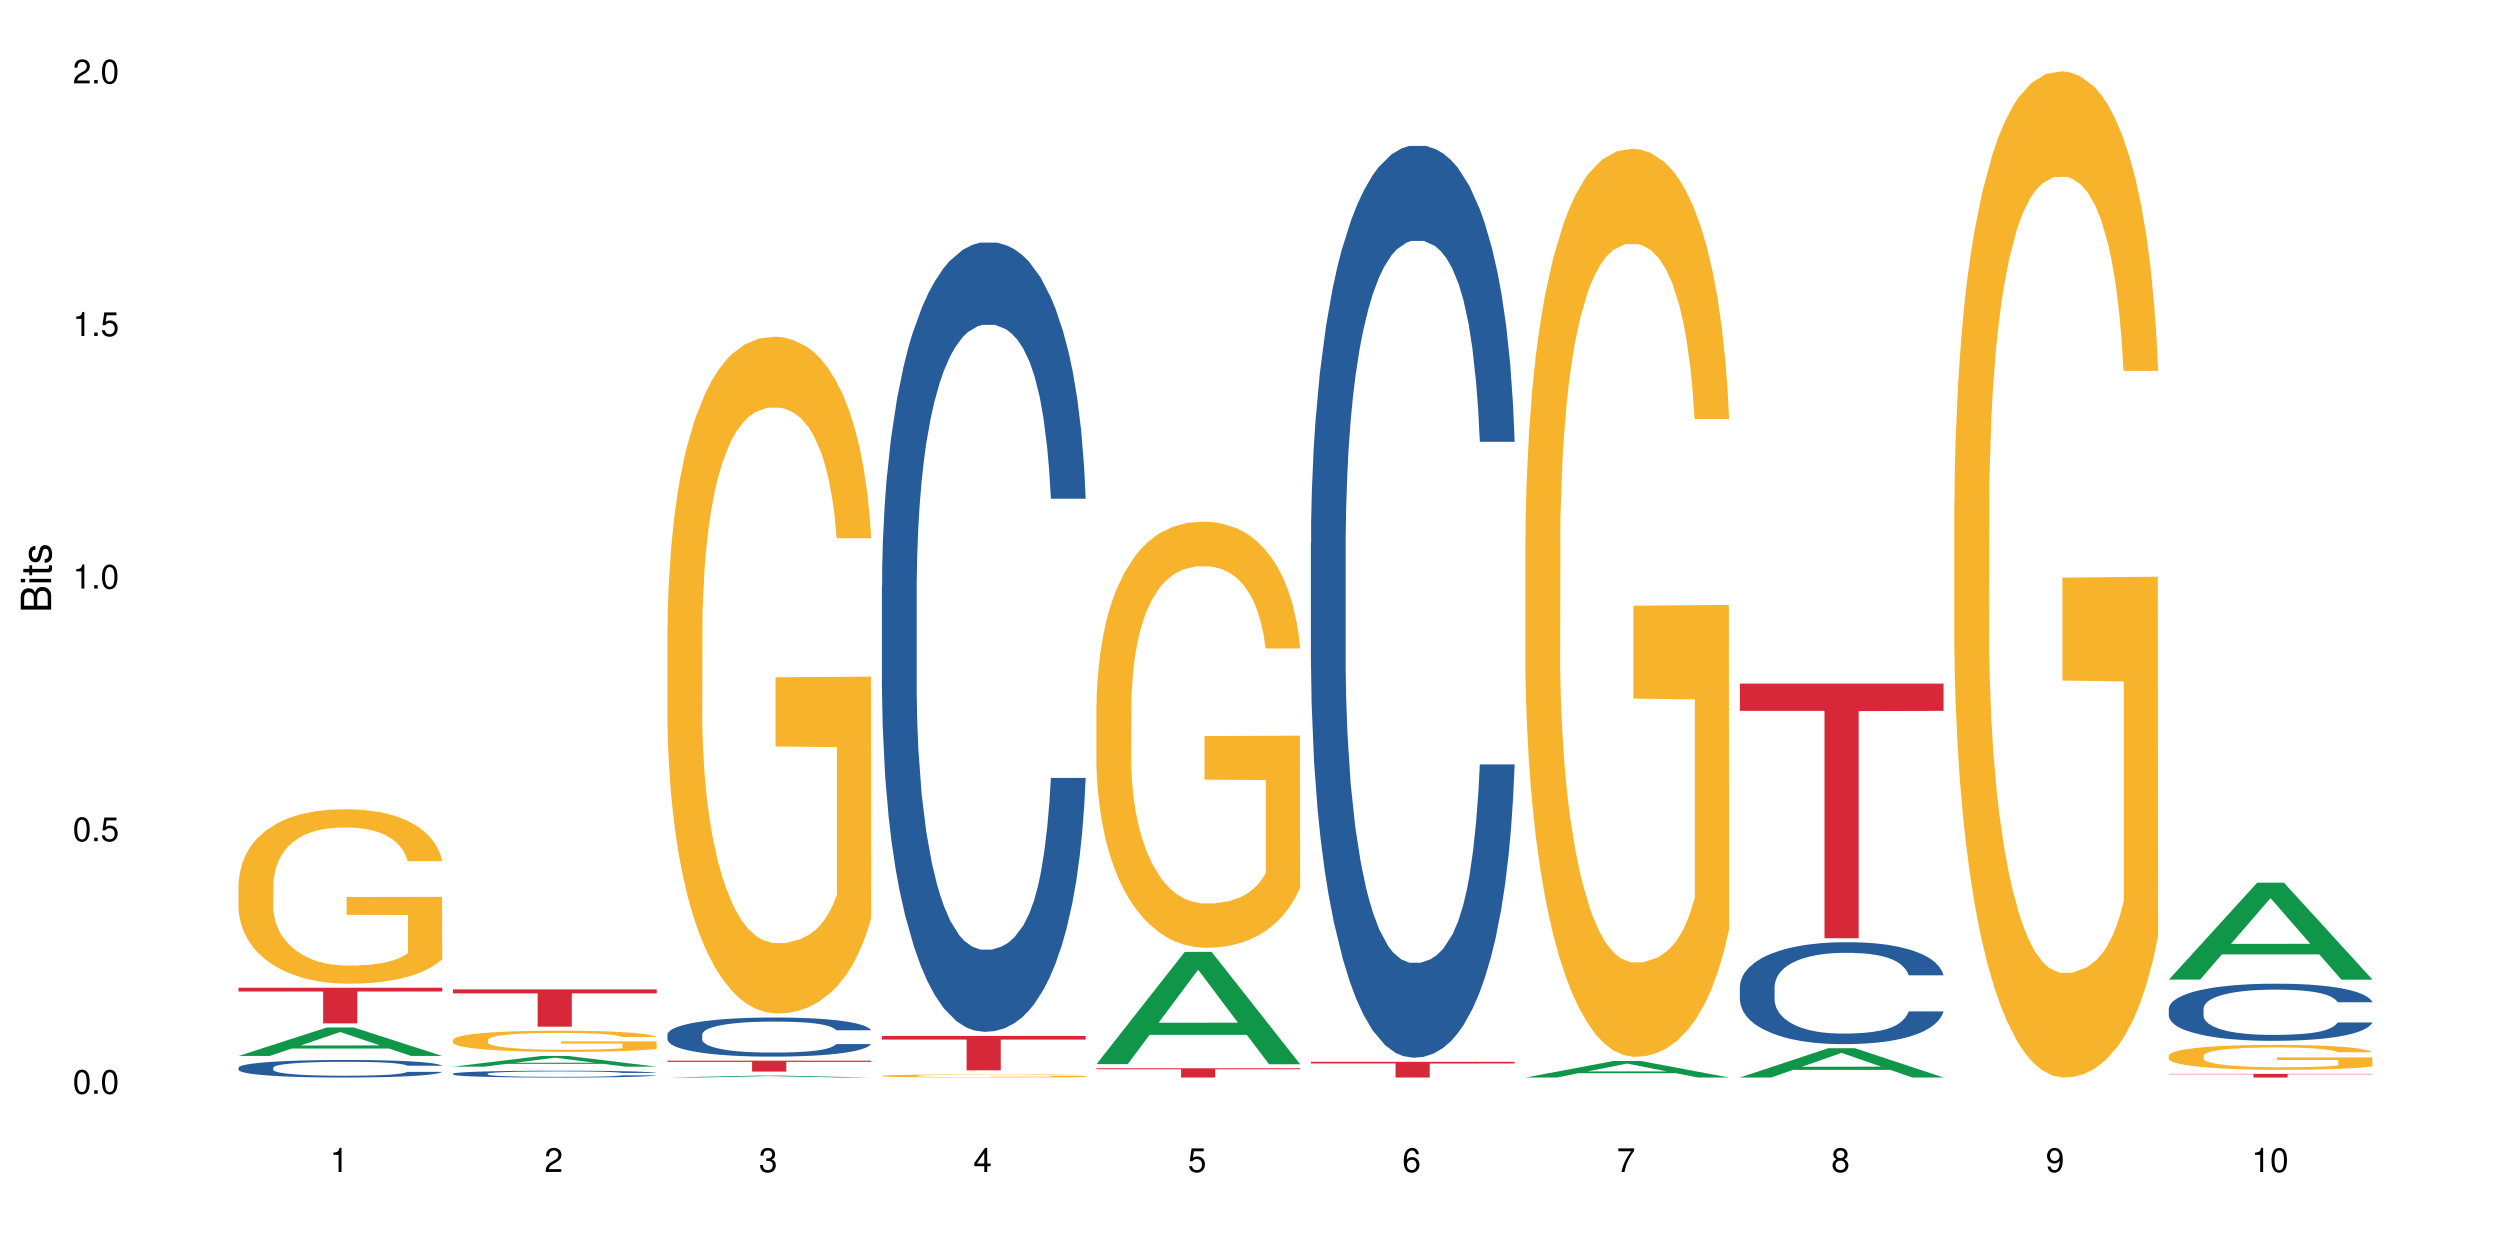 <?xml version="1.0" encoding="UTF-8"?>
<svg xmlns="http://www.w3.org/2000/svg" xmlns:xlink="http://www.w3.org/1999/xlink" width="720pt" height="360pt" viewBox="0 0 720 360" version="1.1">
<defs>
<g>
<symbol overflow="visible" id="glyph0-0">
<path style="stroke:none;" d=""/>
</symbol>
<symbol overflow="visible" id="glyph0-1">
<path style="stroke:none;" d="M 2.641 -6.938 C 2 -6.938 1.422 -6.656 1.078 -6.172 C 0.641 -5.562 0.406 -4.641 0.406 -3.359 C 0.406 -1.016 1.188 0.219 2.641 0.219 C 4.078 0.219 4.859 -1.016 4.859 -3.297 C 4.859 -4.641 4.656 -5.547 4.203 -6.172 C 3.844 -6.656 3.281 -6.938 2.641 -6.938 Z M 2.641 -6.188 C 3.547 -6.188 4 -5.25 4 -3.375 C 4 -1.406 3.562 -0.484 2.625 -0.484 C 1.734 -0.484 1.281 -1.438 1.281 -3.344 C 1.281 -5.25 1.734 -6.188 2.641 -6.188 Z M 2.641 -6.188 "/>
</symbol>
<symbol overflow="visible" id="glyph0-2">
<path style="stroke:none;" d="M 1.828 -1 L 0.828 -1 L 0.828 0 L 1.828 0 Z M 1.828 -1 "/>
</symbol>
<symbol overflow="visible" id="glyph0-3">
<path style="stroke:none;" d="M 4.562 -6.797 L 1.062 -6.797 L 0.547 -3.094 L 1.328 -3.094 C 1.719 -3.562 2.047 -3.734 2.578 -3.734 C 3.484 -3.734 4.062 -3.109 4.062 -2.094 C 4.062 -1.125 3.484 -0.531 2.578 -0.531 C 1.828 -0.531 1.375 -0.906 1.188 -1.672 L 0.328 -1.672 C 0.453 -1.109 0.547 -0.844 0.75 -0.594 C 1.125 -0.078 1.828 0.219 2.594 0.219 C 3.969 0.219 4.922 -0.781 4.922 -2.219 C 4.922 -3.562 4.031 -4.484 2.719 -4.484 C 2.25 -4.484 1.859 -4.359 1.469 -4.062 L 1.734 -5.969 L 4.562 -5.969 Z M 4.562 -6.797 "/>
</symbol>
<symbol overflow="visible" id="glyph0-4">
<path style="stroke:none;" d="M 2.484 -4.938 L 2.484 0 L 3.328 0 L 3.328 -6.938 L 2.766 -6.938 C 2.469 -5.875 2.281 -5.734 0.984 -5.562 L 0.984 -4.938 Z M 2.484 -4.938 "/>
</symbol>
<symbol overflow="visible" id="glyph0-5">
<path style="stroke:none;" d="M 4.859 -0.828 L 1.281 -0.828 C 1.359 -1.406 1.672 -1.781 2.5 -2.281 L 3.469 -2.828 C 4.406 -3.344 4.906 -4.062 4.906 -4.906 C 4.906 -5.484 4.672 -6.031 4.266 -6.406 C 3.859 -6.766 3.375 -6.938 2.719 -6.938 C 1.859 -6.938 1.219 -6.625 0.844 -6.031 C 0.609 -5.672 0.5 -5.234 0.484 -4.531 L 1.328 -4.531 C 1.359 -5.016 1.406 -5.281 1.531 -5.516 C 1.75 -5.938 2.188 -6.203 2.703 -6.203 C 3.469 -6.203 4.031 -5.641 4.031 -4.891 C 4.031 -4.344 3.719 -3.859 3.125 -3.516 L 2.234 -3 C 0.812 -2.172 0.406 -1.531 0.328 -0.016 L 4.859 -0.016 Z M 4.859 -0.828 "/>
</symbol>
<symbol overflow="visible" id="glyph0-6">
<path style="stroke:none;" d="M 2.125 -3.188 L 2.578 -3.188 C 3.5 -3.188 3.984 -2.766 3.984 -1.922 C 3.984 -1.062 3.469 -0.531 2.594 -0.531 C 1.656 -0.531 1.203 -1 1.156 -2.016 L 0.312 -2.016 C 0.344 -1.453 0.438 -1.094 0.609 -0.781 C 0.953 -0.109 1.625 0.219 2.547 0.219 C 3.953 0.219 4.859 -0.625 4.859 -1.938 C 4.859 -2.828 4.516 -3.297 3.703 -3.594 C 4.344 -3.844 4.656 -4.328 4.656 -5.031 C 4.656 -6.219 3.875 -6.938 2.578 -6.938 C 1.203 -6.938 0.484 -6.172 0.453 -4.703 L 1.297 -4.703 C 1.312 -5.125 1.344 -5.359 1.453 -5.578 C 1.641 -5.969 2.062 -6.203 2.594 -6.203 C 3.344 -6.203 3.797 -5.75 3.797 -5 C 3.797 -4.516 3.609 -4.219 3.25 -4.047 C 3.016 -3.953 2.703 -3.922 2.125 -3.906 Z M 2.125 -3.188 "/>
</symbol>
<symbol overflow="visible" id="glyph0-7">
<path style="stroke:none;" d="M 3.141 -1.672 L 3.141 0 L 3.984 0 L 3.984 -1.672 L 4.984 -1.672 L 4.984 -2.438 L 3.984 -2.438 L 3.984 -6.938 L 3.359 -6.938 L 0.266 -2.578 L 0.266 -1.672 Z M 3.141 -2.438 L 1 -2.438 L 3.141 -5.5 Z M 3.141 -2.438 "/>
</symbol>
<symbol overflow="visible" id="glyph0-8">
<path style="stroke:none;" d="M 4.781 -5.125 C 4.609 -6.266 3.891 -6.938 2.844 -6.938 C 2.094 -6.938 1.422 -6.578 1.031 -5.953 C 0.594 -5.266 0.406 -4.422 0.406 -3.172 C 0.406 -2 0.578 -1.25 0.984 -0.641 C 1.359 -0.078 1.953 0.219 2.703 0.219 C 3.984 0.219 4.922 -0.75 4.922 -2.094 C 4.922 -3.375 4.062 -4.281 2.844 -4.281 C 2.172 -4.281 1.641 -4.031 1.281 -3.516 C 1.281 -5.234 1.828 -6.188 2.797 -6.188 C 3.391 -6.188 3.797 -5.797 3.938 -5.125 Z M 2.734 -3.531 C 3.547 -3.531 4.062 -2.953 4.062 -2.031 C 4.062 -1.156 3.484 -0.531 2.703 -0.531 C 1.922 -0.531 1.328 -1.188 1.328 -2.078 C 1.328 -2.938 1.906 -3.531 2.734 -3.531 Z M 2.734 -3.531 "/>
</symbol>
<symbol overflow="visible" id="glyph0-9">
<path style="stroke:none;" d="M 4.984 -6.797 L 0.438 -6.797 L 0.438 -5.969 L 4.109 -5.969 C 2.5 -3.656 1.828 -2.234 1.328 0 L 2.219 0 C 2.594 -2.172 3.453 -4.047 4.984 -6.094 Z M 4.984 -6.797 "/>
</symbol>
<symbol overflow="visible" id="glyph0-10">
<path style="stroke:none;" d="M 3.75 -3.656 C 4.469 -4.094 4.688 -4.438 4.688 -5.078 C 4.688 -6.172 3.844 -6.938 2.641 -6.938 C 1.438 -6.938 0.594 -6.172 0.594 -5.094 C 0.594 -4.438 0.812 -4.094 1.516 -3.656 C 0.734 -3.266 0.359 -2.703 0.359 -1.922 C 0.359 -0.656 1.281 0.219 2.641 0.219 C 3.984 0.219 4.922 -0.656 4.922 -1.922 C 4.922 -2.703 4.531 -3.266 3.75 -3.656 Z M 2.641 -6.188 C 3.359 -6.188 3.812 -5.75 3.812 -5.062 C 3.812 -4.406 3.344 -3.984 2.641 -3.984 C 1.922 -3.984 1.453 -4.406 1.453 -5.078 C 1.453 -5.75 1.922 -6.188 2.641 -6.188 Z M 2.641 -3.266 C 3.484 -3.266 4.062 -2.719 4.062 -1.906 C 4.062 -1.078 3.484 -0.531 2.625 -0.531 C 1.797 -0.531 1.219 -1.094 1.219 -1.906 C 1.219 -2.719 1.781 -3.266 2.641 -3.266 Z M 2.641 -3.266 "/>
</symbol>
<symbol overflow="visible" id="glyph0-11">
<path style="stroke:none;" d="M 0.516 -1.578 C 0.672 -0.453 1.406 0.219 2.438 0.219 C 3.188 0.219 3.859 -0.141 4.266 -0.766 C 4.688 -1.453 4.891 -2.297 4.891 -3.547 C 4.891 -4.719 4.703 -5.453 4.312 -6.078 C 3.938 -6.641 3.344 -6.938 2.594 -6.938 C 1.297 -6.938 0.359 -5.969 0.359 -4.625 C 0.359 -3.344 1.234 -2.453 2.453 -2.453 C 3.094 -2.453 3.578 -2.672 4.016 -3.203 C 4 -1.484 3.469 -0.531 2.5 -0.531 C 1.906 -0.531 1.484 -0.906 1.359 -1.578 Z M 2.578 -6.203 C 3.375 -6.203 3.969 -5.531 3.969 -4.641 C 3.969 -3.797 3.391 -3.188 2.547 -3.188 C 1.734 -3.188 1.234 -3.766 1.234 -4.688 C 1.234 -5.562 1.797 -6.203 2.578 -6.203 Z M 2.578 -6.203 "/>
</symbol>
<symbol overflow="visible" id="glyph1-0">
<path style="stroke:none;" d=""/>
</symbol>
<symbol overflow="visible" id="glyph1-1">
<path style="stroke:none;" d="M 0 -0.953 L 0 -4.891 C 0 -5.719 -0.234 -6.344 -0.734 -6.797 C -1.188 -7.234 -1.812 -7.469 -2.5 -7.469 C -3.547 -7.469 -4.188 -7 -4.625 -5.875 C -4.984 -6.688 -5.625 -7.094 -6.531 -7.094 C -7.172 -7.094 -7.734 -6.859 -8.141 -6.391 C -8.562 -5.922 -8.75 -5.344 -8.75 -4.5 L -8.75 -0.953 Z M -4.984 -2.062 L -7.766 -2.062 L -7.766 -4.219 C -7.766 -4.844 -7.688 -5.203 -7.453 -5.5 C -7.219 -5.812 -6.859 -5.969 -6.375 -5.969 C -5.891 -5.969 -5.531 -5.812 -5.297 -5.5 C -5.062 -5.203 -4.984 -4.844 -4.984 -4.219 Z M -0.984 -2.062 L -4 -2.062 L -4 -4.781 C -4 -5.766 -3.438 -6.359 -2.484 -6.359 C -1.547 -6.359 -0.984 -5.766 -0.984 -4.781 Z M -0.984 -2.062 "/>
</symbol>
<symbol overflow="visible" id="glyph1-2">
<path style="stroke:none;" d="M -6.281 -1.797 L -6.281 -0.797 L 0 -0.797 L 0 -1.797 Z M -8.75 -1.797 L -8.75 -0.797 L -7.484 -0.797 L -7.484 -1.797 Z M -8.75 -1.797 "/>
</symbol>
<symbol overflow="visible" id="glyph1-3">
<path style="stroke:none;" d="M -6.281 -3.047 L -6.281 -2.016 L -8.016 -2.016 L -8.016 -1.016 L -6.281 -1.016 L -6.281 -0.172 L -5.469 -0.172 L -5.469 -1.016 L -0.719 -1.016 C -0.078 -1.016 0.281 -1.453 0.281 -2.234 C 0.281 -2.5 0.25 -2.719 0.188 -3.047 L -0.641 -3.047 C -0.609 -2.906 -0.594 -2.766 -0.594 -2.562 C -0.594 -2.141 -0.719 -2.016 -1.156 -2.016 L -5.469 -2.016 L -5.469 -3.047 Z M -6.281 -3.047 "/>
</symbol>
<symbol overflow="visible" id="glyph1-4">
<path style="stroke:none;" d="M -4.531 -5.25 C -5.766 -5.25 -6.469 -4.422 -6.469 -2.969 C -6.469 -1.516 -5.719 -0.562 -4.547 -0.562 C -3.562 -0.562 -3.094 -1.062 -2.734 -2.562 L -2.516 -3.484 C -2.344 -4.188 -2.094 -4.469 -1.641 -4.469 C -1.047 -4.469 -0.641 -3.875 -0.641 -3 C -0.641 -2.453 -0.797 -2 -1.062 -1.75 C -1.25 -1.594 -1.422 -1.531 -1.875 -1.469 L -1.875 -0.406 C -0.422 -0.453 0.281 -1.266 0.281 -2.922 C 0.281 -4.5 -0.5 -5.516 -1.719 -5.516 C -2.656 -5.516 -3.172 -4.984 -3.469 -3.734 L -3.703 -2.766 C -3.891 -1.953 -4.156 -1.609 -4.594 -1.609 C -5.188 -1.609 -5.547 -2.125 -5.547 -2.938 C -5.547 -3.75 -5.203 -4.172 -4.531 -4.203 Z M -4.531 -5.25 "/>
</symbol>
</g>
</defs>
<g id="surface6">
<rect x="0" y="0" width="720" height="360" style="fill:rgb(100%,100%,100%);fill-opacity:1;stroke:none;"/>
<path style=" stroke:none;fill-rule:nonzero;fill:rgb(6.275%,58.824%,28.235%);fill-opacity:1;" d="M 68.684 304.109 L 68.75 304.102 L 94.141 295.91 L 101.852 295.91 L 127.367 304.117 L 118.402 304.117 L 112.008 301.977 L 83.984 301.977 L 77.715 304.109 L 68.684 304.109 L 86.68 301.09 L 109.438 301.082 L 98.09 297.25 L 97.965 297.242 L 97.84 297.266 L 86.617 301.082 L 86.68 301.09 Z M 68.684 304.109 "/>
<path style=" stroke:none;fill-rule:nonzero;fill:rgb(14.51%,36.078%,60%);fill-opacity:1;" d="M 68.684 307.48 L 68.758 307.477 L 68.758 307.363 L 68.973 307.188 L 69.473 306.969 L 69.973 306.816 L 71.262 306.543 L 73.051 306.281 L 74.91 306.078 L 76.27 305.957 L 77.488 305.863 L 80.277 305.695 L 82.066 305.605 L 84 305.527 L 86.363 305.449 L 88.078 305.402 L 91.941 305.328 L 94.805 305.297 L 97.023 305.281 L 101.82 305.281 L 104.68 305.301 L 106.758 305.324 L 109.047 305.359 L 110.98 305.402 L 114.344 305.504 L 117.348 305.633 L 118.707 305.707 L 120.855 305.852 L 122.5 305.988 L 123.645 306.109 L 124.934 306.281 L 126.078 306.488 L 126.938 306.723 L 127.367 306.922 L 117.348 306.922 L 116.848 306.738 L 116.273 306.594 L 115.199 306.406 L 114.129 306.27 L 112.625 306.137 L 111.266 306.051 L 109.406 305.961 L 107.758 305.906 L 106.039 305.863 L 104.395 305.836 L 101.246 305.809 L 97.598 305.809 L 96.238 305.816 L 93.445 305.855 L 91.941 305.887 L 89.797 305.953 L 88.293 306.012 L 86.504 306.105 L 85.289 306.184 L 83.785 306.305 L 82.711 306.41 L 81.496 306.562 L 80.781 306.676 L 80.137 306.805 L 79.562 306.957 L 79.133 307.121 L 78.848 307.289 L 78.703 307.457 L 78.703 308.172 L 78.848 308.34 L 79.207 308.531 L 80.137 308.812 L 81.496 309.059 L 83.07 309.254 L 84.574 309.391 L 85.43 309.457 L 86.574 309.527 L 88.363 309.621 L 90.941 309.715 L 92.445 309.75 L 94.734 309.789 L 97.098 309.805 L 100.246 309.805 L 103.035 309.789 L 104.895 309.766 L 106.828 309.727 L 109.477 309.648 L 111.121 309.574 L 112.555 309.488 L 113.625 309.398 L 114.344 309.324 L 115.414 309.184 L 116.273 309.027 L 116.918 308.863 L 117.348 308.707 L 127.367 308.707 L 126.938 308.891 L 126.293 309.074 L 125.648 309.207 L 124.648 309.367 L 123.504 309.512 L 121.855 309.672 L 120.496 309.777 L 118.707 309.895 L 117.062 309.98 L 115.273 310.059 L 112.625 310.152 L 110.906 310.199 L 109.047 310.238 L 106.828 310.277 L 104.039 310.309 L 101.031 310.328 L 98.242 310.332 L 95.234 310.324 L 93.016 310.305 L 90.082 310.262 L 86.434 310.18 L 83.785 310.094 L 81.711 310.004 L 79.922 309.914 L 77.918 309.789 L 75.34 309.586 L 73.766 309.426 L 72.691 309.297 L 71.477 309.117 L 70.617 308.957 L 69.617 308.699 L 68.898 308.371 L 68.684 308.117 Z M 68.684 307.48 "/>
<path style=" stroke:none;fill-rule:nonzero;fill:rgb(96.863%,70.196%,16.863%);fill-opacity:1;" d="M 68.684 254.578 L 68.758 254.531 L 68.758 253.613 L 69.043 251.551 L 69.758 248.707 L 70.688 246.367 L 71.691 244.531 L 72.336 243.566 L 73.41 242.191 L 74.34 241.184 L 76.699 239.117 L 79.707 237.191 L 81.352 236.367 L 83.211 235.586 L 85.859 234.715 L 87.078 234.395 L 90.797 233.66 L 95.02 233.199 L 99.672 233.062 L 101.82 233.109 L 104.754 233.293 L 108.762 233.797 L 111.051 234.254 L 112.84 234.715 L 114.699 235.309 L 116.988 236.227 L 119.137 237.328 L 120.855 238.43 L 122.57 239.805 L 124.004 241.273 L 125.219 242.879 L 126.293 244.809 L 126.938 246.414 L 127.367 248.02 L 117.418 248.02 L 116.848 246.414 L 116.203 245.172 L 115.129 243.66 L 114.055 242.559 L 112.984 241.688 L 110.98 240.496 L 109.262 239.762 L 107.113 239.117 L 105.039 238.707 L 102.676 238.43 L 101.246 238.34 L 97.453 238.34 L 94.02 238.66 L 92.016 239.027 L 90.582 239.395 L 88.578 240.082 L 87.363 240.633 L 86.648 241 L 84.5 242.422 L 83.07 243.707 L 82.281 244.578 L 81.281 245.953 L 80.566 247.191 L 79.777 249.027 L 79.348 250.402 L 78.777 253.523 L 78.703 261.781 L 78.918 263.523 L 79.348 265.406 L 79.922 267.059 L 80.781 268.801 L 81.637 270.129 L 83.141 271.918 L 84.43 273.113 L 85.43 273.891 L 87.363 275.133 L 88.152 275.543 L 90.012 276.371 L 91.941 277.012 L 94.305 277.562 L 96.094 277.836 L 98.957 278.066 L 102.605 278.066 L 106.898 277.793 L 109.617 277.426 L 111.48 277.059 L 112.695 276.738 L 114.199 276.23 L 115.273 275.773 L 116.273 275.27 L 117.492 274.488 L 117.492 263.523 L 99.816 263.477 L 99.816 258.34 L 127.297 258.293 L 127.367 276.23 L 125.863 277.469 L 124.004 278.664 L 122.215 279.582 L 120.352 280.359 L 117.707 281.234 L 115.559 281.781 L 112.266 282.426 L 109.262 282.84 L 106.113 283.113 L 103.32 283.25 L 100.031 283.297 L 97.098 283.207 L 93.945 282.93 L 91.441 282.562 L 89.152 282.105 L 86.863 281.508 L 84 280.543 L 82.141 279.766 L 80.207 278.801 L 78.273 277.652 L 76.559 276.414 L 75.414 275.453 L 74.266 274.352 L 73.051 272.977 L 71.906 271.414 L 71.047 269.992 L 70.262 268.387 L 69.688 266.875 L 69.113 264.809 L 68.828 263.156 L 68.684 261.734 Z M 68.684 254.578 "/>
<path style=" stroke:none;fill-rule:nonzero;fill:rgb(83.922%,15.686%,22.353%);fill-opacity:1;" d="M 68.684 284.461 L 127.367 284.461 L 127.367 285.562 L 102.91 285.57 L 102.91 294.746 L 93.07 294.746 L 93.07 285.582 L 92.93 285.562 L 68.684 285.562 Z M 68.684 284.461 "/>
<path style=" stroke:none;fill-rule:nonzero;fill:rgb(6.275%,58.824%,28.235%);fill-opacity:1;" d="M 130.453 307.199 L 130.52 307.195 L 155.91 304.117 L 163.621 304.117 L 189.137 307.203 L 180.172 307.203 L 173.777 306.398 L 145.754 306.398 L 139.484 307.199 L 130.453 307.199 L 148.449 306.066 L 171.207 306.062 L 159.859 304.621 L 159.734 304.621 L 159.609 304.629 L 148.387 306.062 L 148.449 306.066 Z M 130.453 307.199 "/>
<path style=" stroke:none;fill-rule:nonzero;fill:rgb(14.51%,36.078%,60%);fill-opacity:1;" d="M 130.453 309.223 L 130.527 309.219 L 130.527 309.176 L 130.742 309.109 L 131.242 309.023 L 131.742 308.965 L 133.031 308.855 L 134.82 308.754 L 136.68 308.676 L 138.039 308.629 L 139.258 308.594 L 142.047 308.527 L 143.836 308.492 L 145.77 308.461 L 148.133 308.43 L 149.848 308.414 L 153.711 308.383 L 156.574 308.371 L 158.793 308.367 L 163.59 308.367 L 166.449 308.375 L 168.527 308.383 L 170.816 308.398 L 172.75 308.414 L 176.113 308.453 L 179.117 308.504 L 180.477 308.531 L 182.625 308.586 L 184.27 308.641 L 185.414 308.688 L 186.703 308.754 L 187.848 308.836 L 188.707 308.926 L 189.137 309.004 L 179.117 309.004 L 178.617 308.934 L 178.043 308.875 L 176.969 308.805 L 175.898 308.75 L 174.395 308.699 L 173.035 308.664 L 171.176 308.629 L 169.527 308.609 L 167.809 308.594 L 166.164 308.582 L 163.016 308.57 L 159.367 308.57 L 158.008 308.574 L 155.215 308.59 L 153.711 308.602 L 151.566 308.629 L 150.062 308.652 L 148.273 308.688 L 147.059 308.719 L 145.555 308.766 L 144.48 308.805 L 143.266 308.863 L 142.551 308.91 L 141.906 308.961 L 141.332 309.02 L 140.902 309.082 L 140.617 309.148 L 140.473 309.215 L 140.473 309.492 L 140.617 309.555 L 140.977 309.633 L 141.906 309.742 L 143.266 309.836 L 144.84 309.91 L 146.344 309.965 L 147.199 309.992 L 148.344 310.02 L 150.133 310.055 L 152.711 310.09 L 154.215 310.105 L 156.504 310.121 L 158.863 310.129 L 162.016 310.129 L 164.805 310.121 L 166.664 310.113 L 168.598 310.098 L 171.246 310.066 L 172.891 310.039 L 174.324 310.004 L 175.395 309.969 L 176.113 309.941 L 177.184 309.887 L 178.043 309.824 L 178.688 309.762 L 179.117 309.699 L 189.137 309.699 L 188.707 309.773 L 188.062 309.844 L 187.418 309.895 L 186.418 309.957 L 185.273 310.012 L 183.625 310.074 L 182.266 310.117 L 180.477 310.16 L 178.832 310.195 L 177.043 310.227 L 174.395 310.262 L 172.676 310.281 L 170.816 310.297 L 168.598 310.312 L 165.809 310.324 L 162.801 310.332 L 160.012 310.332 L 157.004 310.328 L 154.785 310.32 L 151.852 310.305 L 148.203 310.273 L 145.555 310.238 L 143.48 310.203 L 141.691 310.168 L 139.688 310.121 L 137.109 310.043 L 135.535 309.98 L 134.461 309.93 L 133.246 309.859 L 132.387 309.797 L 131.387 309.695 L 130.668 309.57 L 130.453 309.469 Z M 130.453 309.223 "/>
<path style=" stroke:none;fill-rule:nonzero;fill:rgb(96.863%,70.196%,16.863%);fill-opacity:1;" d="M 130.453 299.461 L 130.527 299.453 L 130.527 299.344 L 130.812 299.094 L 131.527 298.746 L 132.457 298.461 L 133.461 298.238 L 134.105 298.121 L 135.18 297.953 L 136.109 297.832 L 138.469 297.578 L 141.477 297.344 L 143.121 297.246 L 144.98 297.148 L 147.629 297.043 L 148.848 297.004 L 152.566 296.914 L 156.789 296.859 L 161.441 296.844 L 163.59 296.848 L 166.523 296.871 L 170.531 296.934 L 172.82 296.988 L 174.609 297.043 L 176.469 297.117 L 178.758 297.227 L 180.906 297.363 L 182.625 297.496 L 184.34 297.664 L 185.773 297.84 L 186.988 298.035 L 188.062 298.27 L 188.707 298.465 L 189.137 298.66 L 179.188 298.66 L 178.617 298.465 L 177.973 298.316 L 176.898 298.133 L 175.824 297.996 L 174.754 297.891 L 172.75 297.746 L 171.031 297.656 L 168.883 297.578 L 166.809 297.527 L 164.445 297.496 L 163.016 297.484 L 159.223 297.484 L 155.789 297.523 L 153.785 297.566 L 152.352 297.613 L 150.348 297.695 L 149.133 297.762 L 148.418 297.809 L 146.27 297.98 L 144.84 298.137 L 144.051 298.242 L 143.051 298.41 L 142.336 298.562 L 141.547 298.785 L 141.117 298.953 L 140.547 299.332 L 140.473 300.336 L 140.688 300.547 L 141.117 300.777 L 141.691 300.977 L 142.551 301.191 L 143.406 301.352 L 144.91 301.57 L 146.199 301.715 L 147.199 301.809 L 149.133 301.961 L 149.922 302.012 L 151.781 302.113 L 153.711 302.191 L 156.074 302.258 L 157.863 302.289 L 160.727 302.316 L 164.375 302.316 L 168.668 302.285 L 171.387 302.238 L 173.25 302.195 L 174.465 302.156 L 175.969 302.094 L 177.043 302.039 L 178.043 301.977 L 179.262 301.883 L 179.262 300.547 L 161.586 300.543 L 161.586 299.918 L 189.066 299.914 L 189.137 302.094 L 187.633 302.246 L 185.773 302.391 L 183.984 302.504 L 182.121 302.598 L 179.477 302.703 L 177.328 302.77 L 174.035 302.848 L 171.031 302.898 L 167.883 302.934 L 165.09 302.949 L 161.801 302.953 L 158.863 302.941 L 155.715 302.91 L 153.211 302.863 L 150.922 302.809 L 148.633 302.738 L 145.77 302.621 L 143.91 302.523 L 141.977 302.406 L 140.043 302.27 L 138.328 302.117 L 137.184 302 L 136.035 301.867 L 134.82 301.699 L 133.676 301.508 L 132.816 301.336 L 132.031 301.141 L 131.457 300.957 L 130.883 300.703 L 130.598 300.504 L 130.453 300.332 Z M 130.453 299.461 "/>
<path style=" stroke:none;fill-rule:nonzero;fill:rgb(83.922%,15.686%,22.353%);fill-opacity:1;" d="M 130.453 284.953 L 189.137 284.953 L 189.137 286.102 L 164.68 286.109 L 164.68 295.68 L 154.84 295.68 L 154.84 286.121 L 154.699 286.102 L 130.453 286.102 Z M 130.453 284.953 "/>
<path style=" stroke:none;fill-rule:nonzero;fill:rgb(6.275%,58.824%,28.235%);fill-opacity:1;" d="M 192.223 310.332 L 192.289 310.332 L 217.68 309.781 L 225.391 309.781 L 250.906 310.332 L 241.941 310.332 L 235.547 310.188 L 207.523 310.188 L 201.254 310.332 L 192.223 310.332 L 210.219 310.129 L 232.977 310.129 L 221.629 309.871 L 221.375 309.871 L 210.156 310.129 L 210.219 310.129 Z M 192.223 310.332 "/>
<path style=" stroke:none;fill-rule:nonzero;fill:rgb(14.51%,36.078%,60%);fill-opacity:1;" d="M 192.223 297.953 L 192.297 297.941 L 192.297 297.695 L 192.512 297.305 L 193.012 296.809 L 193.512 296.473 L 194.801 295.863 L 196.59 295.277 L 198.449 294.824 L 199.809 294.559 L 201.027 294.352 L 203.816 293.973 L 205.605 293.777 L 207.539 293.602 L 209.898 293.426 L 211.617 293.324 L 215.48 293.16 L 218.344 293.086 L 220.562 293.055 L 225.359 293.055 L 228.219 293.098 L 230.297 293.148 L 232.586 293.23 L 234.52 293.324 L 237.883 293.551 L 240.887 293.836 L 242.246 294 L 244.395 294.32 L 246.039 294.629 L 247.184 294.898 L 248.473 295.277 L 249.617 295.742 L 250.477 296.266 L 250.906 296.707 L 240.887 296.707 L 240.387 296.297 L 239.812 295.977 L 238.738 295.555 L 237.668 295.258 L 236.164 294.957 L 234.805 294.762 L 232.945 294.566 L 231.297 294.445 L 229.578 294.352 L 227.934 294.289 L 224.785 294.227 L 221.137 294.227 L 219.777 294.25 L 216.984 294.332 L 215.48 294.402 L 213.336 294.547 L 211.832 294.68 L 210.043 294.887 L 208.828 295.062 L 207.324 295.328 L 206.25 295.566 L 205.035 295.906 L 204.32 296.164 L 203.676 296.449 L 203.102 296.789 L 202.672 297.148 L 202.387 297.531 L 202.242 297.902 L 202.242 299.496 L 202.387 299.867 L 202.746 300.297 L 203.676 300.926 L 205.035 301.469 L 206.609 301.902 L 208.109 302.211 L 208.969 302.355 L 210.113 302.52 L 211.902 302.727 L 214.48 302.93 L 215.984 303.012 L 218.273 303.098 L 220.633 303.137 L 223.785 303.137 L 226.574 303.098 L 228.434 303.043 L 230.367 302.961 L 233.016 302.789 L 234.66 302.621 L 236.094 302.426 L 237.164 302.23 L 237.883 302.066 L 238.953 301.75 L 239.812 301.398 L 240.457 301.039 L 240.887 300.688 L 250.906 300.688 L 250.477 301.102 L 249.832 301.5 L 249.188 301.801 L 248.188 302.16 L 247.043 302.48 L 245.395 302.84 L 244.035 303.074 L 242.246 303.332 L 240.602 303.527 L 238.812 303.703 L 236.164 303.91 L 234.445 304.012 L 232.586 304.105 L 230.367 304.188 L 227.578 304.258 L 224.57 304.301 L 221.781 304.309 L 218.773 304.289 L 216.555 304.25 L 213.621 304.156 L 209.973 303.969 L 207.324 303.773 L 205.25 303.578 L 203.461 303.375 L 201.457 303.098 L 198.879 302.645 L 197.305 302.293 L 196.23 302.004 L 195.016 301.605 L 194.156 301.246 L 193.156 300.668 L 192.438 299.938 L 192.223 299.371 Z M 192.223 297.953 "/>
<path style=" stroke:none;fill-rule:nonzero;fill:rgb(96.863%,70.196%,16.863%);fill-opacity:1;" d="M 192.223 180.453 L 192.297 180.273 L 192.297 176.715 L 192.582 168.703 L 193.297 157.664 L 194.227 148.586 L 195.23 141.465 L 195.875 137.727 L 196.949 132.387 L 197.879 128.469 L 200.238 120.457 L 203.246 112.98 L 204.891 109.777 L 206.75 106.75 L 209.398 103.367 L 210.617 102.121 L 214.336 99.273 L 218.559 97.496 L 223.211 96.961 L 225.359 97.137 L 228.293 97.852 L 232.301 99.809 L 234.59 101.59 L 236.379 103.367 L 238.238 105.684 L 240.527 109.242 L 242.676 113.516 L 244.395 117.789 L 246.109 123.129 L 247.543 128.824 L 248.758 135.055 L 249.832 142.535 L 250.477 148.766 L 250.906 154.996 L 240.957 154.996 L 240.387 148.766 L 239.742 143.957 L 238.668 138.082 L 237.594 133.809 L 236.523 130.43 L 234.52 125.801 L 232.801 122.953 L 230.652 120.457 L 228.578 118.855 L 226.215 117.789 L 224.785 117.434 L 220.992 117.434 L 217.559 118.68 L 215.555 120.102 L 214.121 121.527 L 212.117 124.199 L 210.902 126.332 L 210.188 127.758 L 208.039 133.277 L 206.609 138.262 L 205.82 141.645 L 204.82 146.984 L 204.105 151.789 L 203.316 158.91 L 202.887 164.25 L 202.316 176.355 L 202.242 208.402 L 202.457 215.164 L 202.887 222.465 L 203.461 228.871 L 204.32 235.637 L 205.176 240.801 L 206.68 247.742 L 207.969 252.371 L 208.969 255.398 L 210.902 260.203 L 211.688 261.805 L 213.551 265.012 L 215.48 267.504 L 217.844 269.641 L 219.633 270.707 L 222.496 271.598 L 226.145 271.598 L 230.438 270.527 L 233.156 269.105 L 235.02 267.68 L 236.234 266.434 L 237.738 264.477 L 238.812 262.695 L 239.812 260.738 L 241.031 257.711 L 241.031 215.164 L 223.355 214.988 L 223.355 195.051 L 250.832 194.871 L 250.906 264.477 L 249.402 269.281 L 247.543 273.91 L 245.754 277.473 L 243.891 280.5 L 241.246 283.879 L 239.098 286.016 L 235.805 288.508 L 232.801 290.109 L 229.652 291.18 L 226.859 291.715 L 223.57 291.891 L 220.633 291.535 L 217.484 290.469 L 214.98 289.043 L 212.691 287.262 L 210.402 284.949 L 207.539 281.211 L 205.68 278.184 L 203.746 274.445 L 201.812 269.996 L 200.098 265.188 L 198.953 261.449 L 197.805 257.18 L 196.59 251.836 L 195.445 245.785 L 194.586 240.266 L 193.801 234.035 L 193.227 228.16 L 192.652 220.148 L 192.367 213.742 L 192.223 208.223 Z M 192.223 180.453 "/>
<path style=" stroke:none;fill-rule:nonzero;fill:rgb(83.922%,15.686%,22.353%);fill-opacity:1;" d="M 192.223 305.473 L 250.906 305.473 L 250.906 305.809 L 226.449 305.812 L 226.449 308.617 L 216.609 308.617 L 216.609 305.816 L 216.469 305.809 L 192.223 305.809 Z M 192.223 305.473 "/>
<path style=" stroke:none;fill-rule:nonzero;fill:rgb(14.51%,36.078%,60%);fill-opacity:1;" d="M 253.992 168.77 L 254.066 168.562 L 254.066 163.578 L 254.281 155.68 L 254.781 145.707 L 255.281 138.852 L 256.57 126.594 L 258.359 114.75 L 260.219 105.605 L 261.578 100.203 L 262.797 96.051 L 265.586 88.363 L 267.375 84.414 L 269.309 80.883 L 271.668 77.348 L 273.387 75.273 L 277.25 71.949 L 280.113 70.492 L 282.332 69.871 L 287.129 69.871 L 289.988 70.699 L 292.066 71.738 L 294.355 73.402 L 296.289 75.273 L 299.652 79.844 L 302.656 85.66 L 304.016 88.984 L 306.164 95.426 L 307.809 101.66 L 308.953 107.062 L 310.242 114.75 L 311.387 124.098 L 312.246 134.695 L 312.676 143.629 L 302.656 143.629 L 302.156 135.32 L 301.582 128.879 L 300.508 120.359 L 299.438 114.332 L 297.934 108.309 L 296.574 104.359 L 294.715 100.414 L 293.066 97.918 L 291.348 96.051 L 289.703 94.805 L 286.555 93.555 L 282.906 93.555 L 281.547 93.973 L 278.754 95.633 L 277.25 97.09 L 275.105 99.996 L 273.602 102.699 L 271.812 106.855 L 270.598 110.387 L 269.094 115.789 L 268.02 120.566 L 266.805 127.422 L 266.09 132.617 L 265.445 138.438 L 264.871 145.293 L 264.441 152.566 L 264.156 160.254 L 264.012 167.73 L 264.012 199.938 L 264.156 207.418 L 264.512 216.145 L 265.445 228.82 L 266.805 239.832 L 268.379 248.559 L 269.879 254.789 L 270.738 257.699 L 271.883 261.023 L 273.672 265.18 L 276.25 269.336 L 277.754 270.996 L 280.043 272.66 L 282.402 273.492 L 285.555 273.492 L 288.344 272.66 L 290.203 271.621 L 292.137 269.957 L 294.785 266.426 L 296.43 263.102 L 297.863 259.152 L 298.934 255.207 L 299.652 251.883 L 300.723 245.441 L 301.582 238.375 L 302.227 231.105 L 302.656 224.039 L 312.676 224.039 L 312.246 232.352 L 311.602 240.453 L 310.957 246.48 L 309.957 253.75 L 308.812 260.191 L 307.164 267.465 L 305.805 272.242 L 304.016 277.438 L 302.371 281.387 L 300.582 284.918 L 297.934 289.074 L 296.215 291.152 L 294.355 293.023 L 292.137 294.684 L 289.348 296.137 L 286.34 296.969 L 283.551 297.176 L 280.543 296.762 L 278.324 295.93 L 275.391 294.059 L 271.742 290.32 L 269.094 286.371 L 267.02 282.426 L 265.23 278.27 L 263.227 272.66 L 260.648 263.516 L 259.074 256.453 L 258 250.637 L 256.785 242.531 L 255.926 235.258 L 254.926 223.625 L 254.207 208.871 L 253.992 197.445 Z M 253.992 168.77 "/>
<path style=" stroke:none;fill-rule:nonzero;fill:rgb(96.863%,70.196%,16.863%);fill-opacity:1;" d="M 253.992 309.816 L 254.066 309.812 L 254.066 309.797 L 254.352 309.762 L 255.066 309.711 L 255.996 309.668 L 257 309.633 L 257.645 309.617 L 258.719 309.59 L 259.648 309.574 L 262.008 309.535 L 265.016 309.5 L 266.66 309.488 L 268.52 309.473 L 271.168 309.457 L 272.387 309.449 L 276.105 309.438 L 280.328 309.43 L 284.98 309.426 L 287.129 309.43 L 290.062 309.43 L 294.07 309.441 L 296.359 309.449 L 298.148 309.457 L 300.008 309.469 L 302.297 309.484 L 304.445 309.504 L 306.164 309.523 L 307.879 309.547 L 309.312 309.574 L 310.527 309.605 L 311.602 309.641 L 312.246 309.668 L 312.676 309.695 L 302.727 309.695 L 302.156 309.668 L 301.512 309.645 L 300.438 309.617 L 299.363 309.598 L 298.293 309.582 L 296.289 309.562 L 294.57 309.547 L 292.422 309.535 L 290.348 309.527 L 287.984 309.523 L 282.762 309.523 L 279.328 309.527 L 277.324 309.535 L 275.891 309.543 L 273.887 309.555 L 272.672 309.562 L 271.957 309.57 L 269.809 309.598 L 268.379 309.617 L 267.59 309.633 L 266.59 309.66 L 265.875 309.684 L 265.086 309.715 L 264.656 309.738 L 264.086 309.797 L 264.012 309.945 L 264.227 309.977 L 264.656 310.012 L 265.23 310.039 L 266.09 310.07 L 266.945 310.094 L 268.449 310.129 L 269.738 310.148 L 270.738 310.164 L 272.672 310.184 L 273.457 310.191 L 275.32 310.207 L 277.25 310.219 L 279.613 310.23 L 281.402 310.234 L 284.266 310.238 L 287.914 310.238 L 292.207 310.234 L 294.926 310.227 L 296.789 310.219 L 298.004 310.215 L 299.508 310.207 L 300.582 310.195 L 301.582 310.188 L 302.801 310.172 L 302.801 309.977 L 285.125 309.977 L 285.125 309.883 L 312.602 309.883 L 312.676 310.207 L 311.172 310.227 L 309.312 310.25 L 307.523 310.266 L 305.66 310.281 L 303.016 310.297 L 300.867 310.305 L 297.574 310.316 L 294.57 310.324 L 291.422 310.328 L 288.629 310.332 L 282.402 310.332 L 279.254 310.324 L 276.75 310.32 L 274.461 310.312 L 272.172 310.301 L 269.309 310.281 L 267.449 310.27 L 263.582 310.23 L 261.867 310.207 L 260.723 310.191 L 259.574 310.172 L 258.359 310.145 L 257.215 310.117 L 256.355 310.094 L 255.57 310.062 L 254.996 310.035 L 254.422 310 L 254.137 309.969 L 253.992 309.945 Z M 253.992 309.816 "/>
<path style=" stroke:none;fill-rule:nonzero;fill:rgb(83.922%,15.686%,22.353%);fill-opacity:1;" d="M 253.992 298.34 L 312.676 298.34 L 312.676 299.402 L 288.219 299.414 L 288.219 308.262 L 278.379 308.262 L 278.379 299.422 L 278.238 299.402 L 253.992 299.402 Z M 253.992 298.34 "/>
<path style=" stroke:none;fill-rule:nonzero;fill:rgb(6.275%,58.824%,28.235%);fill-opacity:1;" d="M 315.762 306.473 L 315.828 306.441 L 341.219 274.129 L 348.93 274.129 L 374.445 306.5 L 365.48 306.5 L 359.086 298.051 L 331.062 298.051 L 324.793 306.473 L 315.762 306.473 L 333.758 294.555 L 356.516 294.527 L 345.168 279.418 L 345.043 279.391 L 344.914 279.48 L 333.695 294.527 L 333.758 294.555 Z M 315.762 306.473 "/>
<path style=" stroke:none;fill-rule:nonzero;fill:rgb(96.863%,70.196%,16.863%);fill-opacity:1;" d="M 315.762 202.793 L 315.836 202.68 L 315.836 200.438 L 316.121 195.395 L 316.836 188.441 L 317.766 182.727 L 318.77 178.242 L 319.414 175.887 L 320.488 172.523 L 321.418 170.059 L 323.777 165.016 L 326.785 160.305 L 328.43 158.289 L 330.289 156.383 L 332.938 154.254 L 334.156 153.469 L 337.875 151.676 L 342.098 150.555 L 346.75 150.215 L 348.898 150.328 L 351.832 150.777 L 355.84 152.012 L 358.129 153.133 L 359.918 154.254 L 361.777 155.711 L 364.066 157.953 L 366.215 160.641 L 367.934 163.332 L 369.648 166.695 L 371.082 170.281 L 372.297 174.207 L 373.371 178.914 L 374.016 182.836 L 374.445 186.762 L 364.496 186.762 L 363.926 182.836 L 363.281 179.812 L 362.207 176.113 L 361.133 173.422 L 360.059 171.293 L 358.059 168.375 L 356.34 166.582 L 354.191 165.016 L 352.117 164.004 L 349.754 163.332 L 348.324 163.109 L 344.531 163.109 L 341.098 163.895 L 339.094 164.789 L 337.66 165.688 L 335.656 167.367 L 334.441 168.715 L 333.727 169.609 L 331.578 173.086 L 330.148 176.223 L 329.359 178.355 L 328.359 181.715 L 327.645 184.742 L 326.855 189.227 L 326.426 192.59 L 325.855 200.215 L 325.781 220.391 L 325.996 224.652 L 326.426 229.246 L 327 233.281 L 327.859 237.543 L 328.715 240.793 L 330.219 245.164 L 331.508 248.082 L 332.508 249.984 L 334.441 253.012 L 335.227 254.02 L 337.09 256.039 L 339.02 257.609 L 341.383 258.953 L 343.172 259.625 L 346.035 260.188 L 349.684 260.188 L 353.977 259.516 L 356.695 258.617 L 358.559 257.723 L 359.773 256.938 L 361.277 255.703 L 362.352 254.582 L 363.352 253.348 L 364.57 251.441 L 364.57 224.652 L 346.895 224.539 L 346.895 211.984 L 374.371 211.871 L 374.445 255.703 L 372.941 258.73 L 371.082 261.645 L 369.293 263.887 L 367.43 265.793 L 364.785 267.922 L 362.637 269.266 L 359.344 270.836 L 356.34 271.844 L 353.191 272.52 L 350.398 272.855 L 347.109 272.965 L 344.172 272.742 L 341.023 272.07 L 338.52 271.172 L 336.23 270.051 L 333.941 268.594 L 331.078 266.242 L 329.219 264.336 L 327.285 261.98 L 325.352 259.18 L 323.637 256.152 L 322.492 253.797 L 321.344 251.105 L 320.129 247.742 L 318.984 243.934 L 318.125 240.457 L 317.34 236.535 L 316.766 232.836 L 316.191 227.789 L 315.906 223.754 L 315.762 220.277 Z M 315.762 202.793 "/>
<path style=" stroke:none;fill-rule:nonzero;fill:rgb(83.922%,15.686%,22.353%);fill-opacity:1;" d="M 315.762 307.664 L 374.445 307.664 L 374.445 307.949 L 349.988 307.953 L 349.988 310.332 L 340.148 310.332 L 340.148 307.957 L 340.008 307.949 L 315.762 307.949 Z M 315.762 307.664 "/>
<path style=" stroke:none;fill-rule:nonzero;fill:rgb(14.51%,36.078%,60%);fill-opacity:1;" d="M 377.531 156.285 L 377.605 156.047 L 377.605 150.285 L 377.82 141.164 L 378.32 129.641 L 378.82 121.719 L 380.109 107.555 L 381.898 93.871 L 383.758 83.309 L 385.117 77.07 L 386.336 72.266 L 389.125 63.387 L 390.914 58.824 L 392.848 54.742 L 395.207 50.664 L 396.926 48.262 L 400.789 44.422 L 403.652 42.742 L 405.871 42.02 L 410.668 42.02 L 413.527 42.98 L 415.605 44.18 L 417.895 46.102 L 419.828 48.262 L 423.191 53.543 L 426.195 60.266 L 427.555 64.105 L 429.703 71.547 L 431.348 78.75 L 432.492 84.988 L 433.781 93.871 L 434.926 104.676 L 435.785 116.918 L 436.215 127.238 L 426.195 127.238 L 425.695 117.637 L 425.121 110.195 L 424.047 100.352 L 422.977 93.391 L 421.473 86.43 L 420.113 81.871 L 418.25 77.309 L 416.605 74.43 L 414.887 72.266 L 413.242 70.828 L 410.094 69.387 L 406.445 69.387 L 405.086 69.867 L 402.293 71.789 L 400.789 73.469 L 398.645 76.828 L 397.141 79.949 L 395.352 84.75 L 394.137 88.832 L 392.633 95.074 L 391.559 100.594 L 390.344 108.516 L 389.629 114.516 L 388.984 121.238 L 388.41 129.16 L 387.98 137.562 L 387.695 146.445 L 387.551 155.086 L 387.551 192.293 L 387.695 200.934 L 388.051 211.02 L 388.984 225.66 L 390.344 238.383 L 391.918 248.465 L 393.418 255.668 L 394.277 259.027 L 395.422 262.867 L 397.211 267.672 L 399.789 272.473 L 401.293 274.391 L 403.582 276.312 L 405.941 277.273 L 409.094 277.273 L 411.883 276.312 L 413.742 275.113 L 415.676 273.191 L 418.324 269.109 L 419.969 265.27 L 421.402 260.707 L 422.473 256.148 L 423.191 252.309 L 424.262 244.863 L 425.121 236.703 L 425.766 228.301 L 426.195 220.141 L 436.215 220.141 L 435.785 229.742 L 435.141 239.105 L 434.496 246.066 L 433.496 254.469 L 432.352 261.91 L 430.703 270.312 L 429.344 275.832 L 427.555 281.832 L 425.91 286.395 L 424.121 290.477 L 421.473 295.277 L 419.754 297.676 L 417.895 299.836 L 415.676 301.758 L 412.887 303.438 L 409.879 304.398 L 407.09 304.637 L 404.082 304.156 L 401.863 303.199 L 398.93 301.039 L 395.281 296.715 L 392.633 292.156 L 390.559 287.594 L 388.77 282.793 L 386.766 276.312 L 384.188 265.75 L 382.613 257.586 L 381.539 250.867 L 380.324 241.504 L 379.465 233.102 L 378.465 219.66 L 377.746 202.617 L 377.531 189.414 Z M 377.531 156.285 "/>
<path style=" stroke:none;fill-rule:nonzero;fill:rgb(83.922%,15.686%,22.353%);fill-opacity:1;" d="M 377.531 305.801 L 436.215 305.801 L 436.215 306.285 L 411.758 306.293 L 411.758 310.332 L 401.918 310.332 L 401.918 306.297 L 401.777 306.285 L 377.531 306.285 Z M 377.531 305.801 "/>
<path style=" stroke:none;fill-rule:nonzero;fill:rgb(6.275%,58.824%,28.235%);fill-opacity:1;" d="M 439.301 310.328 L 439.363 310.324 L 464.758 305.547 L 472.469 305.547 L 497.984 310.332 L 489.02 310.332 L 482.625 309.082 L 454.602 309.082 L 448.332 310.328 L 439.301 310.328 L 457.297 308.566 L 480.055 308.562 L 468.707 306.328 L 468.582 306.324 L 468.453 306.336 L 457.234 308.562 L 457.297 308.566 Z M 439.301 310.328 "/>
<path style=" stroke:none;fill-rule:nonzero;fill:rgb(96.863%,70.196%,16.863%);fill-opacity:1;" d="M 439.301 154.859 L 439.375 154.617 L 439.375 149.84 L 439.66 139.094 L 440.375 124.285 L 441.305 112.102 L 442.309 102.547 L 442.953 97.531 L 444.027 90.367 L 444.957 85.109 L 447.316 74.363 L 450.324 64.332 L 451.969 60.031 L 453.828 55.969 L 456.477 51.434 L 457.695 49.762 L 461.414 45.938 L 465.637 43.551 L 470.289 42.832 L 472.438 43.074 L 475.371 44.027 L 479.379 46.656 L 481.668 49.043 L 483.457 51.434 L 485.316 54.539 L 487.605 59.316 L 489.754 65.047 L 491.473 70.781 L 493.188 77.945 L 494.621 85.59 L 495.836 93.949 L 496.91 103.98 L 497.555 112.34 L 497.984 120.699 L 488.035 120.699 L 487.465 112.34 L 486.82 105.891 L 485.746 98.008 L 484.672 92.277 L 483.598 87.738 L 481.598 81.527 L 479.879 77.707 L 477.73 74.363 L 475.656 72.215 L 473.293 70.781 L 471.863 70.301 L 468.07 70.301 L 464.637 71.973 L 462.633 73.887 L 461.199 75.797 L 459.195 79.379 L 457.98 82.246 L 457.266 84.156 L 455.117 91.559 L 453.688 98.25 L 452.898 102.785 L 451.898 109.953 L 451.184 116.402 L 450.395 125.957 L 449.965 133.121 L 449.395 149.363 L 449.32 192.359 L 449.535 201.434 L 449.965 211.227 L 450.539 219.828 L 451.398 228.902 L 452.254 235.832 L 453.758 245.145 L 455.047 251.355 L 456.047 255.418 L 457.98 261.867 L 458.766 264.016 L 460.629 268.316 L 462.559 271.66 L 464.922 274.523 L 466.711 275.957 L 469.574 277.152 L 473.223 277.152 L 477.516 275.719 L 480.234 273.809 L 482.098 271.898 L 483.312 270.227 L 484.816 267.598 L 485.891 265.211 L 486.891 262.582 L 488.109 258.523 L 488.109 201.434 L 470.434 201.195 L 470.434 174.445 L 497.91 174.207 L 497.984 267.598 L 496.48 274.047 L 494.621 280.258 L 492.832 285.035 L 490.969 289.094 L 488.324 293.633 L 486.176 296.5 L 482.883 299.844 L 479.879 301.992 L 476.73 303.426 L 473.938 304.145 L 470.648 304.383 L 467.711 303.906 L 464.562 302.473 L 462.059 300.562 L 459.77 298.172 L 457.48 295.066 L 454.617 290.051 L 452.758 285.992 L 450.824 280.973 L 448.891 275.004 L 447.176 268.555 L 446.031 263.539 L 444.883 257.805 L 443.668 250.641 L 442.523 242.52 L 441.664 235.113 L 440.875 226.754 L 440.305 218.871 L 439.73 208.121 L 439.445 199.523 L 439.301 192.121 Z M 439.301 154.859 "/>
<path style=" stroke:none;fill-rule:nonzero;fill:rgb(6.275%,58.824%,28.235%);fill-opacity:1;" d="M 501.07 310.324 L 501.133 310.316 L 526.527 301.887 L 534.238 301.887 L 559.754 310.332 L 550.789 310.332 L 544.395 308.129 L 516.371 308.129 L 510.102 310.324 L 501.07 310.324 L 519.066 307.215 L 541.824 307.207 L 530.477 303.266 L 530.352 303.258 L 530.223 303.281 L 519.004 307.207 L 519.066 307.215 Z M 501.07 310.324 "/>
<path style=" stroke:none;fill-rule:nonzero;fill:rgb(14.51%,36.078%,60%);fill-opacity:1;" d="M 501.07 284.145 L 501.145 284.117 L 501.145 283.473 L 501.359 282.453 L 501.859 281.164 L 502.359 280.281 L 503.648 278.695 L 505.438 277.168 L 507.297 275.988 L 508.656 275.289 L 509.875 274.754 L 512.664 273.762 L 514.453 273.25 L 516.387 272.797 L 518.746 272.34 L 520.465 272.07 L 524.328 271.641 L 527.191 271.453 L 529.41 271.375 L 534.207 271.375 L 537.066 271.48 L 539.145 271.617 L 541.434 271.828 L 543.367 272.07 L 546.73 272.66 L 549.734 273.414 L 551.094 273.844 L 553.242 274.672 L 554.887 275.477 L 556.031 276.176 L 557.32 277.168 L 558.465 278.375 L 559.324 279.742 L 559.754 280.898 L 549.734 280.898 L 549.234 279.824 L 548.66 278.992 L 547.586 277.891 L 546.516 277.113 L 545.012 276.336 L 543.652 275.828 L 541.789 275.316 L 540.145 274.996 L 538.426 274.754 L 536.781 274.594 L 533.633 274.434 L 529.984 274.434 L 528.625 274.484 L 525.832 274.699 L 524.328 274.887 L 522.184 275.262 L 520.68 275.613 L 518.891 276.148 L 517.676 276.605 L 516.172 277.301 L 515.098 277.918 L 513.883 278.805 L 513.168 279.477 L 512.523 280.227 L 511.949 281.113 L 511.52 282.051 L 511.234 283.043 L 511.09 284.008 L 511.09 288.168 L 511.234 289.133 L 511.59 290.258 L 512.523 291.895 L 513.883 293.316 L 515.457 294.445 L 516.957 295.25 L 517.816 295.625 L 518.961 296.055 L 520.75 296.59 L 523.328 297.125 L 524.832 297.34 L 527.121 297.555 L 529.48 297.664 L 532.633 297.664 L 535.422 297.555 L 537.281 297.422 L 539.215 297.207 L 541.863 296.75 L 543.508 296.32 L 544.941 295.812 L 546.012 295.301 L 546.73 294.875 L 547.801 294.043 L 548.66 293.129 L 549.305 292.191 L 549.734 291.277 L 559.754 291.277 L 559.324 292.352 L 558.68 293.398 L 558.035 294.176 L 557.035 295.113 L 555.891 295.945 L 554.242 296.887 L 552.883 297.504 L 551.094 298.172 L 549.449 298.684 L 547.66 299.137 L 545.012 299.676 L 543.293 299.941 L 541.434 300.184 L 539.215 300.398 L 536.422 300.586 L 533.418 300.695 L 530.629 300.723 L 527.621 300.668 L 525.402 300.559 L 522.469 300.32 L 518.82 299.836 L 516.172 299.324 L 514.098 298.816 L 512.309 298.281 L 510.305 297.555 L 507.727 296.375 L 506.152 295.465 L 505.078 294.711 L 503.863 293.664 L 503.004 292.727 L 502.004 291.227 L 501.285 289.32 L 501.07 287.844 Z M 501.07 284.145 "/>
<path style=" stroke:none;fill-rule:nonzero;fill:rgb(83.922%,15.686%,22.353%);fill-opacity:1;" d="M 501.07 196.875 L 559.754 196.875 L 559.754 204.727 L 535.297 204.793 L 535.297 270.211 L 525.457 270.211 L 525.457 204.863 L 525.316 204.727 L 501.07 204.727 Z M 501.07 196.875 "/>
<path style=" stroke:none;fill-rule:nonzero;fill:rgb(96.863%,70.196%,16.863%);fill-opacity:1;" d="M 562.84 144.652 L 562.914 144.387 L 562.914 139.094 L 563.199 127.184 L 563.914 110.777 L 564.844 97.277 L 565.848 86.691 L 566.492 81.133 L 567.566 73.195 L 568.496 67.371 L 570.855 55.461 L 573.863 44.348 L 575.508 39.582 L 577.367 35.082 L 580.016 30.055 L 581.234 28.203 L 584.953 23.965 L 589.176 21.32 L 593.828 20.527 L 595.977 20.789 L 598.91 21.848 L 602.918 24.762 L 605.207 27.406 L 606.996 30.055 L 608.855 33.496 L 611.145 38.789 L 613.293 45.141 L 615.012 51.492 L 616.727 59.43 L 618.16 67.902 L 619.375 77.164 L 620.449 88.281 L 621.094 97.543 L 621.523 106.805 L 611.574 106.805 L 611.004 97.543 L 610.359 90.398 L 609.285 81.664 L 608.211 75.312 L 607.137 70.281 L 605.137 63.402 L 603.418 59.168 L 601.27 55.461 L 599.195 53.078 L 596.832 51.492 L 595.402 50.961 L 591.609 50.961 L 588.176 52.816 L 586.172 54.934 L 584.738 57.051 L 582.734 61.02 L 581.52 64.195 L 580.805 66.312 L 578.656 74.516 L 577.227 81.93 L 576.438 86.957 L 575.438 94.898 L 574.723 102.043 L 573.934 112.629 L 573.504 120.57 L 572.934 138.566 L 572.859 186.207 L 573.074 196.262 L 573.504 207.113 L 574.078 216.641 L 574.938 226.699 L 575.793 234.375 L 577.297 244.695 L 578.586 251.578 L 579.586 256.078 L 581.52 263.223 L 582.305 265.605 L 584.168 270.367 L 586.098 274.074 L 588.461 277.25 L 590.25 278.836 L 593.113 280.16 L 596.762 280.16 L 601.055 278.574 L 603.773 276.457 L 605.637 274.34 L 606.852 272.484 L 608.355 269.574 L 609.43 266.926 L 610.43 264.016 L 611.648 259.516 L 611.648 196.262 L 593.973 195.996 L 593.973 166.355 L 621.449 166.09 L 621.523 269.574 L 620.02 276.719 L 618.16 283.602 L 616.371 288.895 L 614.508 293.395 L 611.863 298.422 L 609.715 301.598 L 606.422 305.305 L 603.418 307.688 L 600.27 309.273 L 597.477 310.066 L 594.188 310.332 L 591.25 309.805 L 588.102 308.215 L 585.598 306.098 L 583.309 303.453 L 581.02 300.012 L 578.156 294.453 L 576.297 289.953 L 574.363 284.395 L 572.43 277.777 L 570.715 270.633 L 569.57 265.074 L 568.422 258.723 L 567.207 250.781 L 566.062 241.785 L 565.203 233.578 L 564.414 224.316 L 563.844 215.582 L 563.27 203.672 L 562.984 194.145 L 562.84 185.941 Z M 562.84 144.652 "/>
<path style=" stroke:none;fill-rule:nonzero;fill:rgb(6.275%,58.824%,28.235%);fill-opacity:1;" d="M 624.609 282.125 L 624.672 282.098 L 650.066 254.215 L 657.777 254.215 L 683.293 282.152 L 674.328 282.152 L 667.934 274.859 L 639.91 274.859 L 633.641 282.125 L 624.609 282.125 L 642.605 271.844 L 665.363 271.816 L 654.016 258.781 L 653.891 258.754 L 653.762 258.832 L 642.543 271.816 L 642.605 271.844 Z M 624.609 282.125 "/>
<path style=" stroke:none;fill-rule:nonzero;fill:rgb(14.51%,36.078%,60%);fill-opacity:1;" d="M 624.609 290.469 L 624.684 290.453 L 624.684 290.094 L 624.898 289.523 L 625.398 288.801 L 625.898 288.305 L 627.188 287.418 L 628.977 286.562 L 630.836 285.902 L 632.195 285.512 L 633.414 285.211 L 636.203 284.652 L 637.992 284.367 L 639.926 284.113 L 642.285 283.855 L 644.004 283.707 L 647.867 283.465 L 650.73 283.359 L 652.949 283.316 L 657.746 283.316 L 660.605 283.375 L 662.684 283.449 L 664.973 283.57 L 666.906 283.707 L 670.27 284.039 L 673.273 284.457 L 674.633 284.699 L 676.781 285.164 L 678.426 285.617 L 679.57 286.008 L 680.859 286.562 L 682.004 287.238 L 682.863 288.004 L 683.293 288.652 L 673.273 288.652 L 672.773 288.051 L 672.199 287.586 L 671.125 286.969 L 670.055 286.531 L 668.551 286.098 L 667.191 285.812 L 665.328 285.523 L 663.684 285.344 L 661.965 285.211 L 660.32 285.121 L 657.172 285.027 L 653.523 285.027 L 652.164 285.059 L 649.371 285.18 L 647.867 285.285 L 645.723 285.496 L 644.219 285.691 L 642.43 285.992 L 641.215 286.246 L 639.711 286.637 L 638.637 286.984 L 637.422 287.48 L 636.703 287.855 L 636.062 288.277 L 635.488 288.773 L 635.059 289.297 L 634.773 289.855 L 634.629 290.395 L 634.629 292.723 L 634.773 293.266 L 635.129 293.898 L 636.062 294.812 L 637.422 295.609 L 638.996 296.242 L 640.496 296.691 L 641.355 296.902 L 642.5 297.145 L 644.289 297.445 L 646.867 297.742 L 648.371 297.863 L 650.66 297.984 L 653.02 298.043 L 656.172 298.043 L 658.961 297.984 L 660.82 297.91 L 662.754 297.789 L 665.402 297.535 L 667.047 297.293 L 668.48 297.008 L 669.551 296.723 L 670.27 296.48 L 671.34 296.016 L 672.199 295.504 L 672.844 294.98 L 673.273 294.469 L 683.293 294.469 L 682.863 295.07 L 682.219 295.656 L 681.574 296.09 L 680.574 296.617 L 679.426 297.082 L 677.781 297.609 L 676.422 297.953 L 674.633 298.332 L 672.988 298.617 L 671.199 298.871 L 668.551 299.172 L 666.832 299.32 L 664.973 299.457 L 662.754 299.578 L 659.961 299.684 L 656.957 299.742 L 654.168 299.758 L 651.16 299.727 L 648.941 299.668 L 646.008 299.531 L 642.359 299.262 L 639.711 298.977 L 637.637 298.691 L 635.848 298.391 L 633.844 297.984 L 631.266 297.324 L 629.691 296.812 L 628.617 296.391 L 627.402 295.805 L 626.543 295.277 L 625.543 294.438 L 624.824 293.371 L 624.609 292.543 Z M 624.609 290.469 "/>
<path style=" stroke:none;fill-rule:nonzero;fill:rgb(96.863%,70.196%,16.863%);fill-opacity:1;" d="M 624.609 304.004 L 624.684 303.996 L 624.684 303.863 L 624.969 303.57 L 625.684 303.16 L 626.613 302.828 L 627.617 302.562 L 628.262 302.426 L 629.336 302.23 L 630.266 302.086 L 632.625 301.789 L 635.633 301.512 L 637.277 301.395 L 639.137 301.281 L 641.785 301.16 L 643.004 301.113 L 646.723 301.008 L 650.945 300.941 L 655.598 300.922 L 657.746 300.93 L 660.68 300.953 L 664.688 301.027 L 666.977 301.094 L 668.766 301.16 L 670.625 301.242 L 672.914 301.375 L 675.062 301.531 L 676.781 301.691 L 678.496 301.887 L 679.93 302.098 L 681.145 302.328 L 682.219 302.602 L 682.863 302.832 L 683.293 303.062 L 673.344 303.062 L 672.773 302.832 L 672.129 302.656 L 671.055 302.438 L 669.98 302.281 L 668.906 302.156 L 666.906 301.984 L 665.188 301.879 L 663.039 301.789 L 660.965 301.73 L 658.602 301.691 L 657.172 301.676 L 653.379 301.676 L 649.945 301.723 L 647.941 301.777 L 646.508 301.828 L 644.504 301.926 L 643.289 302.004 L 642.574 302.059 L 640.426 302.262 L 638.996 302.445 L 638.207 302.57 L 637.207 302.766 L 636.492 302.945 L 635.703 303.207 L 635.273 303.406 L 634.703 303.852 L 634.629 305.035 L 634.844 305.281 L 635.273 305.551 L 635.848 305.789 L 636.703 306.039 L 637.562 306.23 L 639.066 306.484 L 640.355 306.656 L 641.355 306.766 L 643.289 306.945 L 644.074 307.004 L 645.938 307.121 L 647.867 307.215 L 650.23 307.293 L 652.02 307.332 L 654.883 307.363 L 658.531 307.363 L 662.824 307.324 L 665.543 307.273 L 667.406 307.219 L 668.621 307.176 L 670.125 307.102 L 671.199 307.035 L 672.199 306.965 L 673.418 306.852 L 673.418 305.281 L 655.742 305.277 L 655.742 304.539 L 683.219 304.535 L 683.293 307.102 L 681.789 307.281 L 679.93 307.449 L 678.141 307.582 L 676.277 307.691 L 673.633 307.816 L 671.484 307.898 L 668.191 307.988 L 665.188 308.047 L 662.039 308.086 L 659.246 308.105 L 655.957 308.113 L 653.02 308.102 L 649.871 308.062 L 647.367 308.008 L 645.078 307.941 L 642.789 307.859 L 639.926 307.719 L 638.066 307.609 L 636.133 307.469 L 634.199 307.305 L 632.484 307.129 L 631.34 306.992 L 630.191 306.832 L 628.977 306.637 L 627.832 306.414 L 626.973 306.207 L 626.184 305.98 L 625.613 305.762 L 625.039 305.465 L 624.754 305.23 L 624.609 305.027 Z M 624.609 304.004 "/>
<path style=" stroke:none;fill-rule:nonzero;fill:rgb(83.922%,15.686%,22.353%);fill-opacity:1;" d="M 624.609 309.277 L 683.293 309.277 L 683.293 309.391 L 658.836 309.391 L 658.836 310.332 L 648.996 310.332 L 648.996 309.391 L 624.609 309.391 Z M 624.609 309.277 "/>
<g style="fill:rgb(0%,0%,0%);fill-opacity:1;">
  <use xlink:href="#glyph0-1" x="20.965" y="314.993"/>
  <use xlink:href="#glyph0-2" x="26.302" y="314.993"/>
  <use xlink:href="#glyph0-1" x="28.97" y="314.993"/>
</g>
<g style="fill:rgb(0%,0%,0%);fill-opacity:1;">
  <use xlink:href="#glyph0-1" x="20.965" y="242.251"/>
  <use xlink:href="#glyph0-2" x="26.302" y="242.251"/>
  <use xlink:href="#glyph0-3" x="28.97" y="242.251"/>
</g>
<g style="fill:rgb(0%,0%,0%);fill-opacity:1;">
  <use xlink:href="#glyph0-4" x="20.965" y="169.509"/>
  <use xlink:href="#glyph0-2" x="26.302" y="169.509"/>
  <use xlink:href="#glyph0-1" x="28.97" y="169.509"/>
</g>
<g style="fill:rgb(0%,0%,0%);fill-opacity:1;">
  <use xlink:href="#glyph0-4" x="20.965" y="96.767"/>
  <use xlink:href="#glyph0-2" x="26.302" y="96.767"/>
  <use xlink:href="#glyph0-3" x="28.97" y="96.767"/>
</g>
<g style="fill:rgb(0%,0%,0%);fill-opacity:1;">
  <use xlink:href="#glyph0-5" x="20.965" y="24.024"/>
  <use xlink:href="#glyph0-2" x="26.302" y="24.024"/>
  <use xlink:href="#glyph0-1" x="28.97" y="24.024"/>
</g>
<g style="fill:rgb(0%,0%,0%);fill-opacity:1;">
  <use xlink:href="#glyph0-4" x="95.027" y="337.532"/>
</g>
<g style="fill:rgb(0%,0%,0%);fill-opacity:1;">
  <use xlink:href="#glyph0-5" x="156.797" y="337.532"/>
</g>
<g style="fill:rgb(0%,0%,0%);fill-opacity:1;">
  <use xlink:href="#glyph0-6" x="218.566" y="337.532"/>
</g>
<g style="fill:rgb(0%,0%,0%);fill-opacity:1;">
  <use xlink:href="#glyph0-7" x="280.336" y="337.532"/>
</g>
<g style="fill:rgb(0%,0%,0%);fill-opacity:1;">
  <use xlink:href="#glyph0-3" x="342.105" y="337.532"/>
</g>
<g style="fill:rgb(0%,0%,0%);fill-opacity:1;">
  <use xlink:href="#glyph0-8" x="403.875" y="337.532"/>
</g>
<g style="fill:rgb(0%,0%,0%);fill-opacity:1;">
  <use xlink:href="#glyph0-9" x="465.645" y="337.532"/>
</g>
<g style="fill:rgb(0%,0%,0%);fill-opacity:1;">
  <use xlink:href="#glyph0-10" x="527.414" y="337.532"/>
</g>
<g style="fill:rgb(0%,0%,0%);fill-opacity:1;">
  <use xlink:href="#glyph0-11" x="589.184" y="337.532"/>
</g>
<g style="fill:rgb(0%,0%,0%);fill-opacity:1;">
  <use xlink:href="#glyph0-4" x="648.453" y="337.532"/>
  <use xlink:href="#glyph0-1" x="653.79" y="337.532"/>
</g>
<g style="fill:rgb(0%,0%,0%);fill-opacity:1;">
  <use xlink:href="#glyph1-1" x="14.725" y="176.512"/>
  <use xlink:href="#glyph1-2" x="14.725" y="168.508"/>
  <use xlink:href="#glyph1-3" x="14.725" y="165.844"/>
  <use xlink:href="#glyph1-4" x="14.725" y="162.508"/>
</g>
</g>
</svg>
